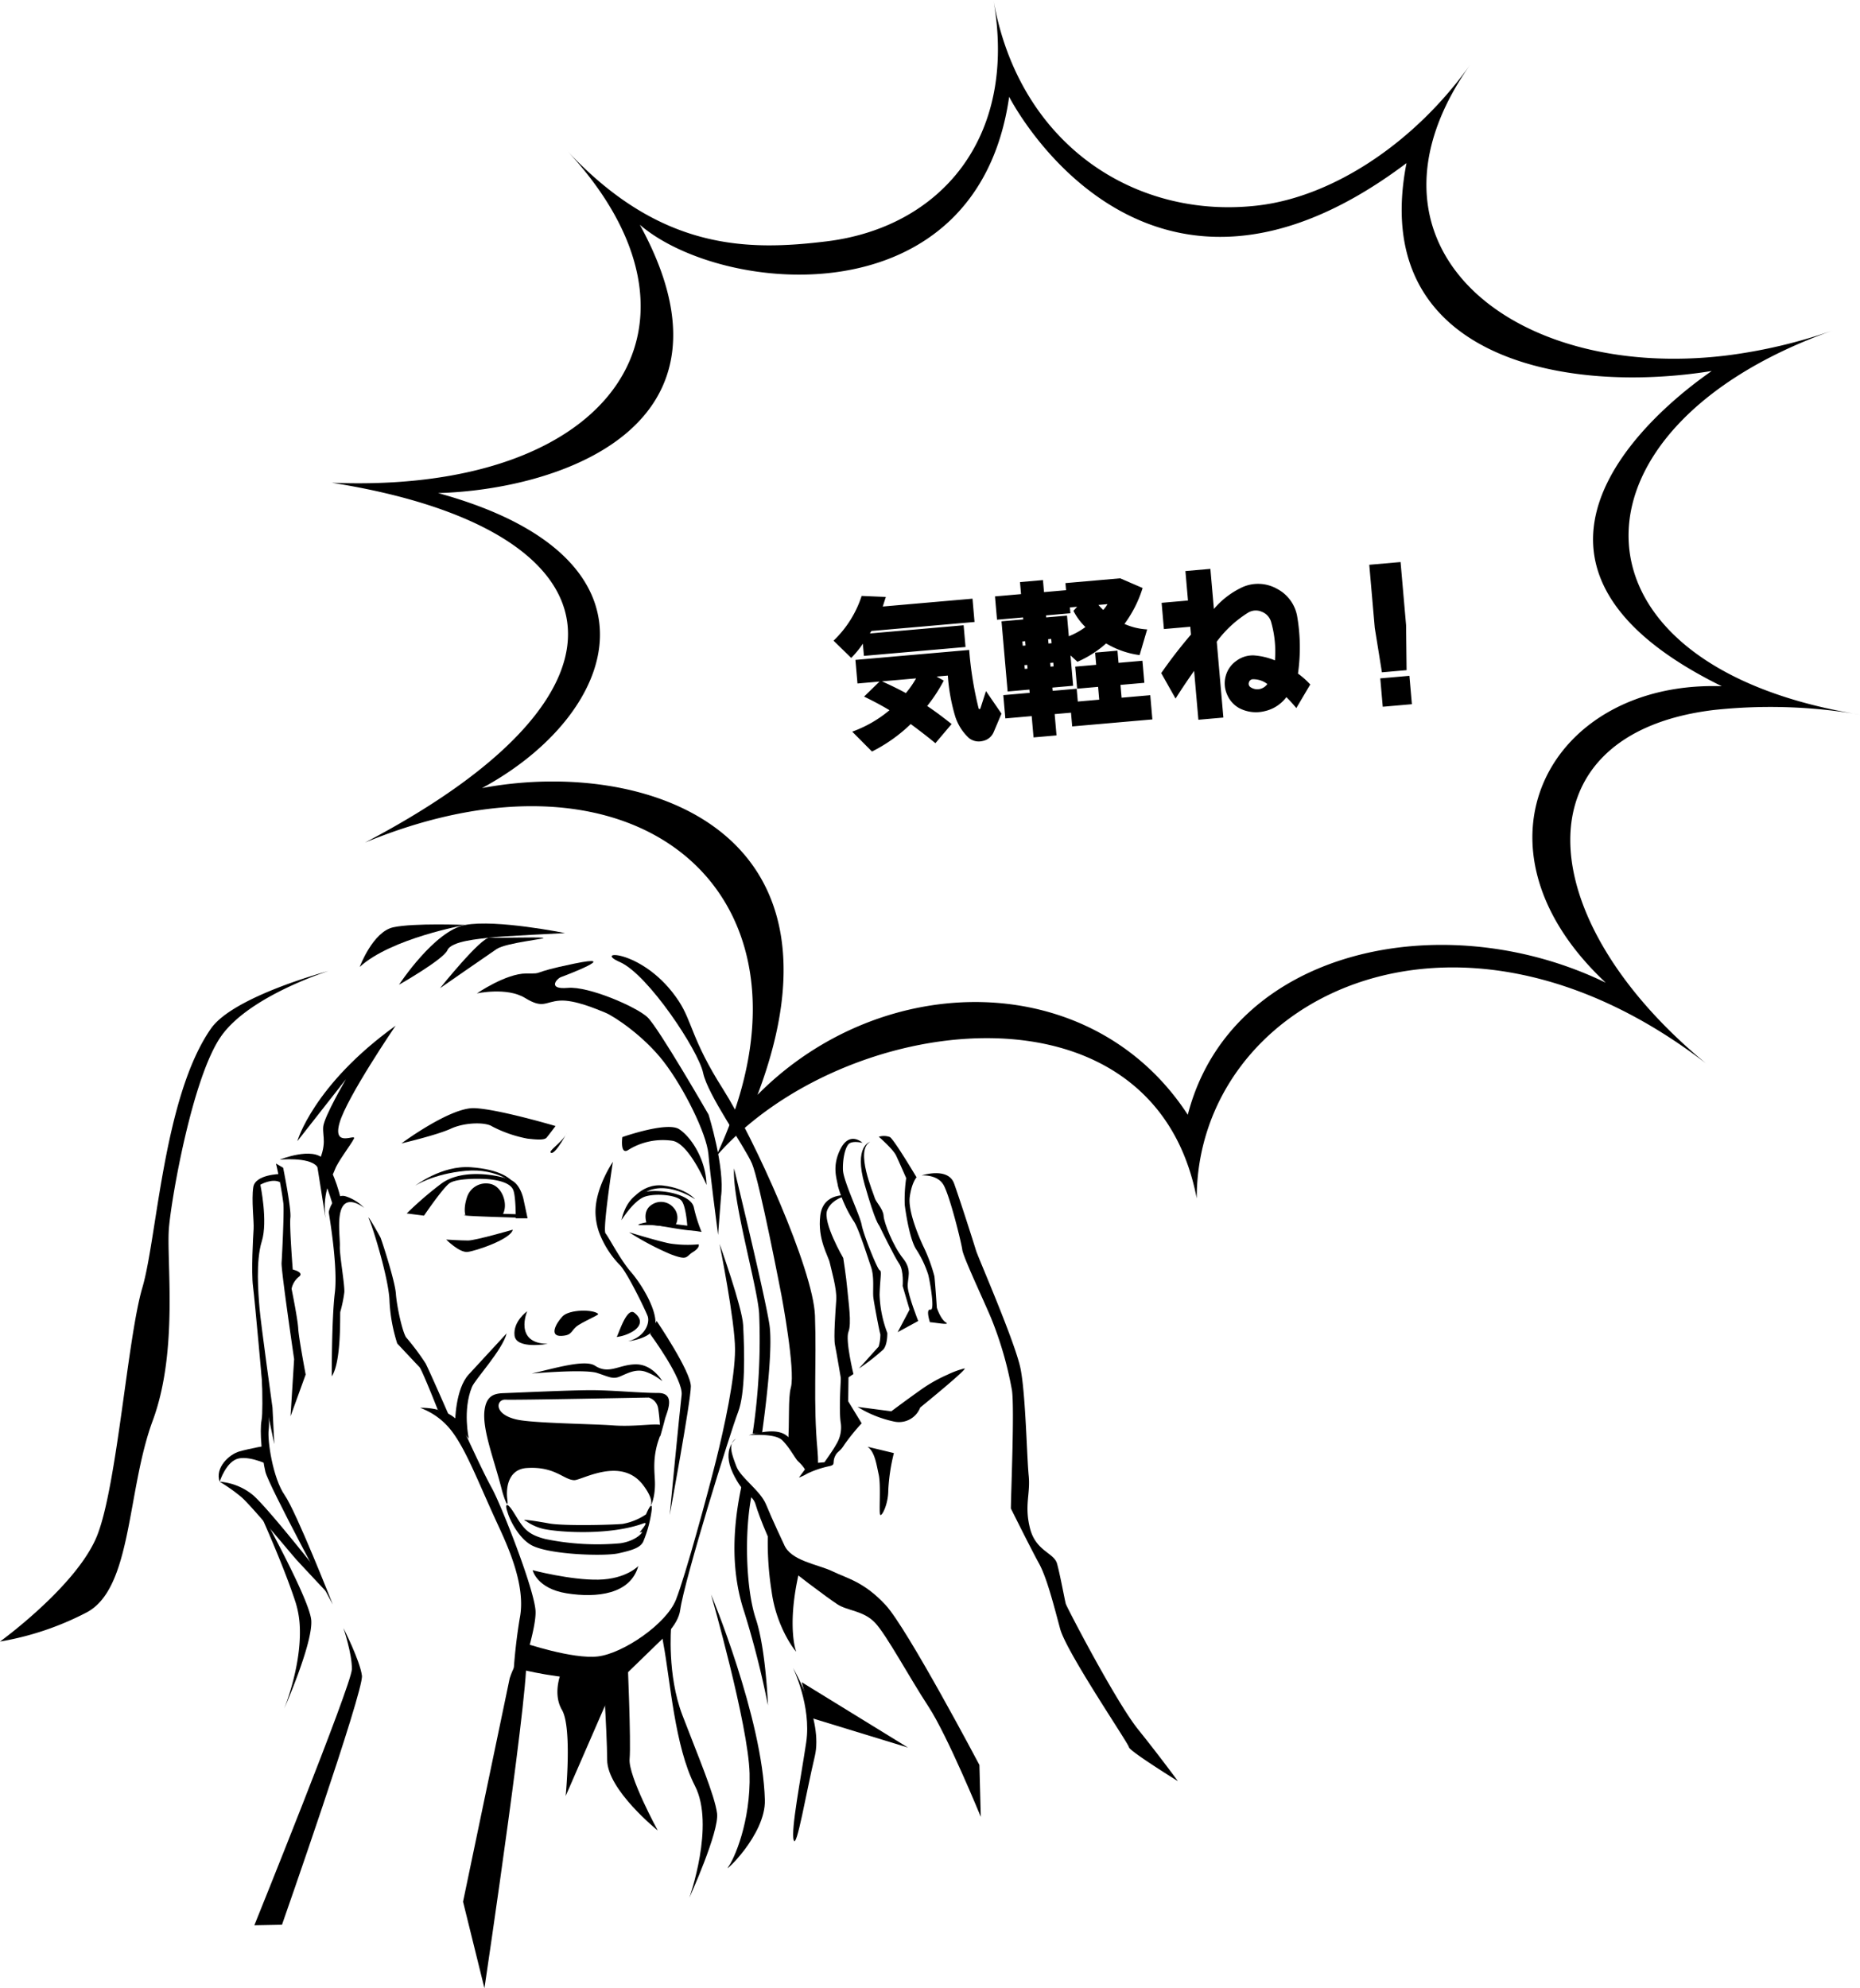 <svg xmlns="http://www.w3.org/2000/svg" xmlns:xlink="http://www.w3.org/1999/xlink" width="398.956" height="426.297" viewBox="0 0 398.956 426.297"><defs><clipPath id="a"><rect width="398.956" height="426.297" fill="none"/></clipPath></defs><g transform="translate(-223.544 -8997.568)"><g transform="translate(223.544 8997.568)"><g clip-path="url(#a)"><path d="M154.653,256.583c.88-6.3-2.676-17.613-2.676-17.613s-10.754-18.684-13.12-20.887-12.589-6.663-17.074-6.271-2.342-2.012-1.437-2.323,13.146-5,2.837-2.881-5.96,2.129-10.309,2.117S102.28,213,102.28,213s6.431-1.418,10.334.97,4.262.8,7.447.574,7.991,1.855,9.788,2.586,8.2,4.917,12.526,10.534,9.193,15.411,9.577,19.8,1.623,13.888,2.069,17.307"/><path d="M68.026,249.848c2.263-4.587,1.111-6.105,1.305-8.277S74.2,231.4,74.2,231.4L63.775,244.68s3.4-12.034,21.073-24.756c0,0-10.472,15.353-12.024,20.848s3.685,2.166,3.087,3.378-3.507,4.994-4.057,6.578-2.812,4.525-2.036,10.472Z"/><path d="M70.464,208.19s-17.043,5.338-23.088,14.066-10.516,34.027-11.13,40.912,2.105,26.331-3.486,41.426S28.4,340.7,18.473,345.775A63.008,63.008,0,0,1,0,351.965s16.582-11.992,20.849-22.756,6.53-42.488,9.681-53.106,4.513-40.912,14.706-55.549c4.857-6.975,25.228-12.364,25.228-12.364"/><path d="M85.591,211.131s7.563-11.572,14.206-12.816,21.4,1.745,21.4,1.745-13.9.679-16.129.97-8.227.7-9.1,2.7-10.376,7.4-10.376,7.4"/><path d="M94.383,211.874s8.776-10.974,10.683-10.844,9.81-.146,11.345.032-7.806,1.018-9.891,2.424-12.137,8.388-12.137,8.388"/><path d="M77.155,207.317s2.8-7.548,7.208-8.5,15.434-.5,15.434-.5-15.886,2.828-22.642,9"/><path d="M139.451,286.023s7.167,9.678,6.749,13.1-2.557,25.722-2.557,25.722,4.527-24.364,4.539-27.583-7.337-14.036-7.337-14.036Z"/><path d="M168.149,331.114s-2.607-5.512-3.826-8.522-5.47-5.748-6.378-8.189-1.933-4.868-.07-5.965c0,0-3.13,2.237-.686,7.4s4.238,4.446,4.9,6.8,4.006,10.814,5.749,12.416,9.59,7.5,11.781,8.925,5.6,1.341,8.067,3.946,7.332,11.683,11.456,17.971,11.227,23.649,11.227,23.649l-.291-11.117s-15.483-29.324-20.147-34.324-8.17-5.639-11.321-7.178-9.047-2.219-10.46-5.814"/><path d="M160.613,307.715s5.485-.471,7.1,1.026,2.9,4.132,3.557,4.656a8.715,8.715,0,0,1,1.395,1.647l-1.3,1.755a9.871,9.871,0,0,0,1.778-.842,20.94,20.94,0,0,1,4.749-1.6c1.376-.3.617-.69,1.157-1.98s1.051-.99,2.024-2.579a45.775,45.775,0,0,1,3.744-4.628l-2.885-4.727.065-5.274s-1.549-1.016-1.624.213-.439,7.494-.026,9.756a6.884,6.884,0,0,1-1.046,4.647c-.37.78-2.463,3.735-2.463,3.735l-3.032.273s-3.194-4.581-5.153-6.032-5.293-.773-8.031-.051"/><path d="M183.056,294.611s-1.777-7.267-1.068-9.066,0-6.339-.245-9.111-.875-6.713-.875-6.713-4.5-7.7-3.423-10.282,4.429-3.138,4.429-3.138-5.293-.772-5.928,4.31,1.721,8.674,2.025,10.1,1.563,5.647,1.4,7.985-.593,8.123-.274,9.666,1.392,7.929,1.392,7.929Z"/><path d="M184.237,293.419a44.76,44.76,0,0,0,5.248-4.1c.919-1.1.838-3.523.838-3.523a25.157,25.157,0,0,1-1.659-8.2c.111-3.672.519-5.066.024-5.245s-3.468-7.593-3.866-9.736-3.935-9.361-4.016-11.789.519-5.065,1.385-5.666,2.816-.124,2.816-.124-2.7-2.574-4.679,1.22-.8,6.565-.608,8a27.5,27.5,0,0,0,3.337,7.488c.984,1.213,3,7.654,3.766,9.871s.324,5.2.511,6.638,1.318,7.387,1.5,7.851a9.491,9.491,0,0,1-.368,2.608Z"/><path d="M192.543,285.63l4.407-2.4s-2.112-5.333-2.246-7.266,1.07-3.553-1.045-6.2-4.065-7.637-4.136-9.091-1.683-2.95-1.924-3.894-4.277-10.169-.968-11.942c0,0-3.55.829-1.164,9.173s3,8.508,3.161,8.852,3.228,6.65,4.243,8.1.742,4.78.742,4.78l1.484,5.048Z"/><path d="M199.465,283.508c.464-.061,4.581.743,3.427.041s-1.946-3.16-1.946-3.16-.371-5.559-.527-6.758a35.478,35.478,0,0,0-2.369-6.4c-.814-1.722-3.337-7.488-2.915-10.591s1.456-4.213,1.456-4.213-4.838-8.146-5.729-8.639a3.737,3.737,0,0,0-2.367-.057s3.059,2.648,3.711,4.026,2.165,4.838,2.165,4.838a31.91,31.91,0,0,0-.309,5.77c.234,1.8,1.116,7.656,2.558,9.662a22.771,22.771,0,0,1,2.444,5.167c.163.345,1.612,7.836.521,7.612s-.12,2.7-.12,2.7"/><path d="M216.826,323.423c.049-4.151.776-21.191.244-25.267a77.586,77.586,0,0,0-4.516-15.624c-1.707-4.044-5.944-13-6.147-14.558S203.7,256.257,202.342,254s-4.669-1.97-4.669-1.97,5.677-1.881,6.974,1.729,4.289,12.973,4.708,14.382,8.481,19.823,9.563,25.412,1.328,18.853,1.728,22.824-.966,6.312.271,11.271,5.146,5.247,5.807,7.6,1.673,7.934,1.883,8.638,10.735,20.979,15.524,26.937,8.526,11.079,8.526,11.079-10.4-6.446-10.509-7.285-13.389-20.318-14.757-25.382-2.847-10.966-4.545-14.036-6.02-11.771-6.02-11.771"/><path d="M183.939,301.649l7.24.946s4.075-3.052,7.058-5.122a32.846,32.846,0,0,1,5.054-2.759,18.893,18.893,0,0,1,3.566-1.306c1-.13-9.48,8.379-9.48,8.379a4.87,4.87,0,0,1-5.5,3.028,24.381,24.381,0,0,1-7.936-3.166"/><path d="M186.07,310.193c1.561,1.057,1.911,3.742,2.408,5.987s.024,7.979.3,8.573,1.757-2.12,1.753-5.27a41.317,41.317,0,0,1,1.2-7.929Z"/><path d="M171.545,336.385l-3.642-3.3-3.137-5.695a66.177,66.177,0,0,0,.729,13.757c1.067,8.177,5.536,13.454,5.277,12.921s-1.657-5.455.153-14.764c.19-.974.4-1.948.62-2.923"/><path d="M155.038,233.45c-6.659-10.473-6.536-14.369-9.447-18.8-7.313-11.143-18.818-11.07-12.622-8.372,6.012,2.619,16.841,18.974,17.843,23.758s8.848,15.669,10.473,19.426,6.335,28.283,6.335,28.283,3.039,16.048,2.012,19.774c-.652,2.368-.214,7.267-.638,12.331l2.535,2.18,1.133,3.017,2.809-1.023c0-1.081-.04-2.167-.142-3.261-.913-9.9-.169-18.691-.525-28.663S161.7,243.923,155.038,233.45"/><path d="M161.244,320.477l-2.043-2.55c-2.451,10.925-2.119,20.059.46,27.765a193.978,193.978,0,0,1,5.059,19.944s-.437-12.041-2.61-18.562c-2.162-6.485-2.468-18.815-.866-26.6"/><path d="M162.828,281.579a135.16,135.16,0,0,1-1.39,25.773l2.01-.051c1.249-8.9,2.257-19.066,1.578-23.362-1.083-6.853-7.572-33.415-7.572-33.415-.452,6.675,4.994,25.245,5.374,31.055"/><path d="M143.736,349.775l-12.175,11.817-10.23,23.489s1.431-14.649-.794-18.46.051-8.594.051-8.594,12.846-1.288,15.287-3.216a88.538,88.538,0,0,1,7.861-5.036"/><path d="M71.365,343.984s-7.792-19.813-10.315-23.428-3.75-11.819-3.413-14.072-.628-12.069-.628-12.069l-1.1-6.01s.674,13.64.2,16.069.122,8.189.817,11.1,14.436,28.413,14.436,28.413"/><path d="M58.446,301.8s-2.5-17.978-2.773-21.256-.85-10.146.486-14.423-.317-12.109-.317-12.109,2.5-1.43,4.189-.546l.088-1.747s-5.357.067-5.788,2.806.175,7.393.067,8.986-.533,9.221-.128,12.324,2.058,21.823,2.058,21.823l2.509,11.981Z"/><path d="M62.318,303.664l.769-12.251s-2.8-19.043-2.692-20.635.546-10.328.4-12.676a87.4,87.4,0,0,0-1.6-8.628l1.538.9s1.774,8.763,1.552,10.686.506,11.137.506,11.137,2.6.607,1.309,1.565a4.4,4.4,0,0,0-1.559,2.57s1.316,6.456,1.424,8.493,1.6,9.89,1.6,9.89Z"/><path d="M71.16,295.092s-.028-12.3.66-17.917-1.235-16.723-1.295-17.188,1.18-4.257,3.649-3.475a9.527,9.527,0,0,1,3.953,2.483s-3-2.449-4.486-.52-.661,7.03-.748,8.777,1.072,8.223.964,9.815a28.3,28.3,0,0,1-.87,4.216c-.094.486.29,10.692-1.827,13.809"/><path d="M93.908,302.289s-3.395-8.614-3.941-9.174-4.763-5.059-4.763-5.059a35.443,35.443,0,0,1-1.659-9.094c-.1-3.929-2.569-12.472-3.827-16.1-.2-.582-.373-1.037-.5-1.326-.9-2.091,2.173,3.346,2.389,3.791s3.1,9.222,3.305,12.035,1.363,8.027,2.166,9.343a52.506,52.506,0,0,1,4.2,5.605c.844,1.626,4.98,11.09,4.98,11.09Z"/><path d="M72.322,261.806c-.081-.62-2.585-9.842-4.42-11.812s-7.909-1.348-7.909-1.348,7.081-2.881,9.5-.041,3.657,8.675,3.657,8.675Z"/><path d="M90.117,301.851a15.037,15.037,0,0,1,6.558,4.716c3.235,4.07,5.842,11.087,9.9,19.88,2.179,4.724,6.33,13.412,4.906,20.53a118.2,118.2,0,0,0-1.566,17.414s5.192-14.3,4.954-18.97-7.447-22.923-9.385-26.384-5.659-11.719-6.267-12.925c-2.339-4.648-9.1-4.261-9.1-4.261"/><path d="M73.66,349.063s1.877,5.533,1.814,8.842S54.555,412.8,54.555,412.8l5.927-.112s17.575-50.164,17.151-53.41-3.973-10.212-3.973-10.212"/><path d="M67.909,336.607s-10.488-13.324-13.65-16.048a12.782,12.782,0,0,0-7.141-2.865,37.131,37.131,0,0,1,4.544,3.2c2.223,1.856,10.664,12.145,12.012,13.62S70,341.286,70,341.286Z"/><path d="M47.118,317.694s1.4-4.474,4.135-5,6.81,1.588,6.81,1.588l-.9-4.34s-3.55.628-5.779,1.249-5.321,3.5-4.27,6.5"/><path d="M109.331,359.817,99.32,407.742l4.589,18.555s10.6-71.13,8.774-71.254-3.352,4.774-3.352,4.774"/><path d="M152.528,341.895s7.972,27.871,8.25,38.315-3.367,18.509-4.6,20.116,8.09-6.868,7.879-14.4c-.495-17.644-11.526-44.032-11.526-44.032"/><path d="M170.125,357.669s3.955,8.158,2.8,15.9-3.321,18.864-2.688,20.95,2.658-10.105,4.527-17.938-4.635-18.91-4.635-18.91"/><path d="M171.964,360.682l22.788,14.013-20.7-6.335Z"/><path d="M143.947,348.869s-.883,10.24,2.408,18.846,6.937,17.163,7.447,21.072-5.948,18.123-5.948,18.123,5.562-15.542,1.205-24.008-5.291-22.658-6.771-30.486,1.659-3.547,1.659-3.547"/><path d="M60.961,366.341s3.532-8.606,3.362-16.844a20.552,20.552,0,0,0-.906-5.883c-1.61-4.978-4.207-11.258-6.287-16.048-1.831-4.218-3.261-7.28-3.261-7.28S66.38,342.472,66.761,347.4s-5.8,18.944-5.8,18.944"/><path d="M141.086,392.478s-10.817-8.678-10.852-15.13-1.086-21.677-1.086-21.677l5.451,0s.776,17.78.449,21.455,6.038,15.354,6.038,15.354"/><path d="M301.683,34.973c-8.158,41.754,33.726,49.672,65.451,44.577-.619.606-58.33,37.856,2.178,67.583-36.931-1.25-56.287,34.218-24.883,63.571-34.757-16.892-80.459-7.376-89.657,28.311-20.558-31.552-65.428-31.409-92.286-4.277,21.741-57.355-24.6-72.269-59.1-65.765,29.39-15.857,41.205-49.387-9.428-63.253,25.064-.677,67.352-13.66,43.279-57.531,17.641,15.157,72.353,20.485,79.219-27.437,0,0,28.759,56.762,85.225,14.221M213.083,0c5.273,29.806-11.636,48.8-35.794,51.751-17.015,2.082-35.79,2-55.877-19.687,34.768,37.115,10.583,73.907-50.246,71.44,61.679,9.746,70.555,43.907,7.126,77.147C138.221,155.924,179.526,193.2,153.555,248c26.761-30.877,93.773-39.868,103.134,8.942.014-42.242,54.593-70.928,109.178-28.98-37.708-31.084-40.306-70.591,1.637-75.722a113.108,113.108,0,0,1,31.452.982c-65.363-10.488-65.175-61.629-5.365-82.537a111.33,111.33,0,0,1-23.167,5.523c-46.8,5.725-82.175-24.1-55.011-62.43C303.478,30.614,286,42.078,270.069,44.027,244.074,47.207,218.655,31.5,213.083,0"/><path d="M112.273,257.069s-.615-3.066-2.569-4-10.454-2.87-15.241.858a75.831,75.831,0,0,0-7.226,6.249l3.712.466s4-5.9,5.468-6.948,6.509-1.063,8.658-.829,4.453.843,5.02,2.3.526,6.053.526,6.053h2.54Z"/><path d="M89.04,254.237s5.7-4.435,11.958-3.969,8.617,2.338,9.571,3.852c0,0-3.681-3.74-10.729-3.078s-10.8,3.195-10.8,3.195"/><path d="M99.84,260.553s-.518-1.266.326-3.849a4.268,4.268,0,0,1,5.11-2.842c2.514.615,3.853,4.506,2.467,6.691Z"/><path d="M109.991,263.657s-8.017,2.318-9.584,2.318-4.7-.2-4.7-.2,2.833,2.847,4.581,2.649,9.282-2.715,9.7-4.768"/><path d="M111.076,260.346s-4.219-.132-4.943-.066c-.434.04-2.412.055-4.106.105a19.57,19.57,0,0,0-2.464.16c-.844.2,11.513.529,11.513.529Z"/><path d="M133.3,261.639s.724-4.174,3.619-5.64,11.171-.323,11.894,2.837a32.664,32.664,0,0,0,1.667,5.3l-3-.474s-.236-5-1.322-6.241-5.588-1.6-7.8-.861c-2.469.83-5.066,5.076-5.066,5.076"/><path d="M138.81,262.592s-1.313-2.934,1.107-4.364a3.527,3.527,0,0,1,4.547.7,3.224,3.224,0,0,1,.155,4.15Z"/><path d="M134.94,264.212s6.136,1.894,8.775,2.41a25.519,25.519,0,0,0,6.137.173s.368.688-1.228,1.664-.981,1.894-4.786.459a60.305,60.305,0,0,1-8.9-4.706"/><path d="M142.02,262.139l5.707.689,1.388.408c2.193,1.675-7.965-.674-9.421-.611-2.04.087-3.222.112-2.614-.141a9.546,9.546,0,0,1,4.94-.345"/><path d="M134.609,258.406s2.654-4.813,7.639-4.212,6.836,2.933,6.836,2.933-7.72-5.339-12.545,0Z"/><path d="M131.46,249.106s-3.949,5.753-3.723,11.168a13.8,13.8,0,0,0,.742,3.894,20.317,20.317,0,0,0,4.56,7.162c1.58,1.692,5.3,9.364,5.867,10.83s-.564,4.513-4.175,5.415c0,0,5.754-.564,5.867-3.836s-3.046-8.46-5.3-11.055-4.739-7.446-5.415-8.236,1.579-15.342,1.579-15.342"/><path d="M133.491,243.8s9.589-3.384,12.184-1.692,5.753,6.543,5.866,11.958c0,0-3.723-8.912-7.333-9.476a14.012,14.012,0,0,0-9.363,1.918c-1.918,1.353-1.354-2.708-1.354-2.708"/><path d="M119.163,241.434s-12.184-3.61-17.373-3.836-15.681,7.559-15.681,7.559,7.671-1.8,10.6-3.159,7.446-1.467,8.912-.451a27.353,27.353,0,0,0,7.559,2.594c1.241.113,3.5.452,4.061-.225s1.918-2.482,1.918-2.482"/><path d="M121.533,243.014c-1,2-4.288,3.949-3.273,4.174s3.61-4.851,3.273-4.174"/><path d="M128.3,281.708c-.987-.987-6.2-1.015-7.671.564s-2.829,4.267-.235,4.154,1.927-1.221,3.732-2.349,4.4-2.143,4.174-2.369"/><path d="M132.267,286.659c.338-.338,2.126-6.53,3.818-5.177s1.467,2.708-.112,3.836a8.771,8.771,0,0,1-3.706,1.341"/><path d="M113.072,281.144s-2.934,6.882,4.4,6.994c0,0-6.769,1.241-7.107-1.8s2.708-5.189,2.708-5.189"/><path d="M107.657,319.5c-1.606-6.421-4.27-12.965-3.724-17.148.394-3.01,1.931-3.575,4.067-3.647,2.764-.093,14.285-.64,18.8-.64s10.359.6,14.357.6c3.974,0,1.808,4.262,1.469,5.616s-1.036,3.8-1.036,3.8a36.014,36.014,0,0,0-.426-6.179,2.9,2.9,0,0,0-2.029-2.256c-.453,0-28.655.564-30.686.451s-2.708,3.159,2.482,4.287c3.558.774,16.02.9,20.644,1.241s9.51-.546,10.1-.05c.74.623-.269,2.465-.737,4.224-1.012,3.809-.418,6.494-.452,8.574-.058,3.608-1.237,5.031-.834,4.03,0,0,.465-1.088-1.675-3.942-4.731-6.307-13.234-1.032-14.838-1.1-2.261-.094-4.145-3.015-10.179-2.6-3.772.26-4.493,3.947-4.154,6.655s-.809-.563-1.147-1.917"/><path d="M112.845,326.148c-1.579-.564,1.882-.071,4.927.493s13.4.324,15.768.1a13.052,13.052,0,0,0,5.027-2.049s1.354-3.271,1.241-1.128a26.47,26.47,0,0,1-1.8,6.882c-.564,1.353-2.3,1.926-5.35,2.6s-14.683.3-18.527-1.675c-2.72-1.395-4.632-5.2-5.132-6.715-.079-.241-.147-.458-.209-.643-.451-1.353-.226-2.369,1.579.564s2.6,4.4,6.656,5.415a55.123,55.123,0,0,0,16.02.9c3.835-.564,5.28-2.887,4.4-2.369-.959.564,2.2-2.495.536-1.885-7,2.562-17.64,1.971-21.385,1.182a10.656,10.656,0,0,1-3.745-1.675"/><path d="M136.917,335.761s-2.6,2.82-8.575,2.933-14.1-2.031-14.1-2.031.9,3.949,7.333,4.964,13.65.226,15.342-5.866"/><path d="M108.672,285.882s-5.189,5.641-8.122,8.8-2.934,10.378-2.934,10.378l2.934,3.384s-1.354-6.091.676-11.055c.689-1.683,6.544-7.9,7.446-11.507"/><path d="M114.032,294.5s11.372-1.017,14.08-.115,3.377,1.387,4.957.71,3.352-1.664,5.382-.988a12.153,12.153,0,0,1,3.61,2.031s-2.03-3.61-5.64-3.61-5.779,2.265-8.805.286c-2.154-1.407-8.62.558-13.584,1.686"/><path d="M154.333,266.671s3.327,16.565,3.327,22.657-2.284,16.635-4.089,23.855-6.543,24.593-8.574,29.782-11.281,11.507-16.7,12.184-16.019-2.933-16.019-2.933l-.9,5.641s9.927,2.481,15.117,1.8,18.5-7.9,19.4-14.44,10.83-38.357,12.409-42.418,1.411-12.684,1.094-18.7c-.2-3.85-5.07-17.428-5.07-17.428"/></g></g><path d="M9.33-11.023Q12.219-9.4,14.211-8.068a20.319,20.319,0,0,0,2.457-2.955ZM6.574-29.65l5.146.664-.83,1.992H30.215v5.014H8l-.365.5H27.824V-16.8H5.943v-2.623A20.845,20.845,0,0,1,3.188-16.6L-.266-20.619A23.134,23.134,0,0,0,6.574-29.65ZM4.051-16.1h24.5a75.756,75.756,0,0,0,.93,12.684q.066.133.166.133a.223.223,0,0,0,.2-.1l1.527-3.619,2.889,5.113L32.24,1.926A3.219,3.219,0,0,1,29.717,3.6a3.383,3.383,0,0,1-2.889-.913,10.811,10.811,0,0,1-2.49-4.781,39.893,39.893,0,0,1-.83-8.932H21.084l1.461,1a33.819,33.819,0,0,1-4.018,5.113Q20.652-3.221,23.408-.6L19.59,3.188Q17.465,1.1,14.676-1.361a33.782,33.782,0,0,1-8.8,5.146L2.025-.83a26.232,26.232,0,0,0,8.367-3.885Q8.068-6.408,5.213-8.1L8.8-11.023H4.051Zm36.025-.83V-16h.6v-.93Zm5.545,0V-16h.664v-.93ZM40.076-11.82v.8h.6v-.8Zm5.545,0v.8h.664v-.8ZM57.01-23.309a13.34,13.34,0,0,0,.93,1.162,6.547,6.547,0,0,0,1.029-1.162ZM45.621-22.047v.432H50.1v4.449a15.814,15.814,0,0,0,3.719-1.66,13.182,13.182,0,0,1-2.258-3.686l.863-.8H50.867v1.262ZM35.063-27.061h5.611v-2.59h4.947v2.59h4.748v-1.527H62.156l4.615,2.49a25.8,25.8,0,0,1-4.549,7.338,13.845,13.845,0,0,0,4.748,1.594L64.879-11.82a18.777,18.777,0,0,1-6.939-3.121,22.966,22.966,0,0,1-6.475,3.387L50.1-13.049v6.541H45.621v.7H50.8v2.756h4.615V-5.811H50.9v-4.748h4.516v-2.623H60.23v2.623h5.146v4.748H60.23v2.756h6.176V2.158H49.141V-.8h-3.52V3.785H40.674V-.8H35V-5.811h5.678v-.7H35.992V-21.615h4.682v-.432H35.063ZM91.641-3.254a4.98,4.98,0,0,0-2.988-1.295.9.9,0,0,0-.93.614.867.867,0,0,0,.266,1.046,2.6,2.6,0,0,0,1.893.564A2.717,2.717,0,0,0,91.641-3.254ZM70.557-22.578h5.678V-28.92h5.379v8.633a17.953,17.953,0,0,1,6.674-4.184,8.275,8.275,0,0,1,7.205,1.063,8.25,8.25,0,0,1,3.785,6.275,39.392,39.392,0,0,1-.9,12.219A17.018,17.018,0,0,1,100.8-2.357l-3.42,4.781A29.473,29.473,0,0,0,95.459-.1a7.97,7.97,0,0,1-4.881,2.59,7.752,7.752,0,0,1-5.412-1.129A5.945,5.945,0,0,1,82.825-1.81a5.853,5.853,0,0,1,.066-3.935,5.814,5.814,0,0,1,2.523-3.021,5.92,5.92,0,0,1,3.835-.863A14.6,14.6,0,0,1,93.7-8.168a23.249,23.249,0,0,0-.1-8.3,3.319,3.319,0,0,0-1.793-2.324,3.175,3.175,0,0,0-2.955-.066,24.339,24.339,0,0,0-7.238,5.611V3.088H76.234V-7.437q-2.789,3.32-4.482,5.578L69.162-7.57a101.078,101.078,0,0,1,7.072-7.67v-1.693H70.557ZM115.879-2.357h6.275V3.752h-6.275Zm-.232-24.471h6.74v13.58l-.73,9.629h-5.312l-.7-9.629Z" transform="matrix(0.996, -0.087, 0.087, 0.996, 404.392, 9155.445)"/></g></svg>